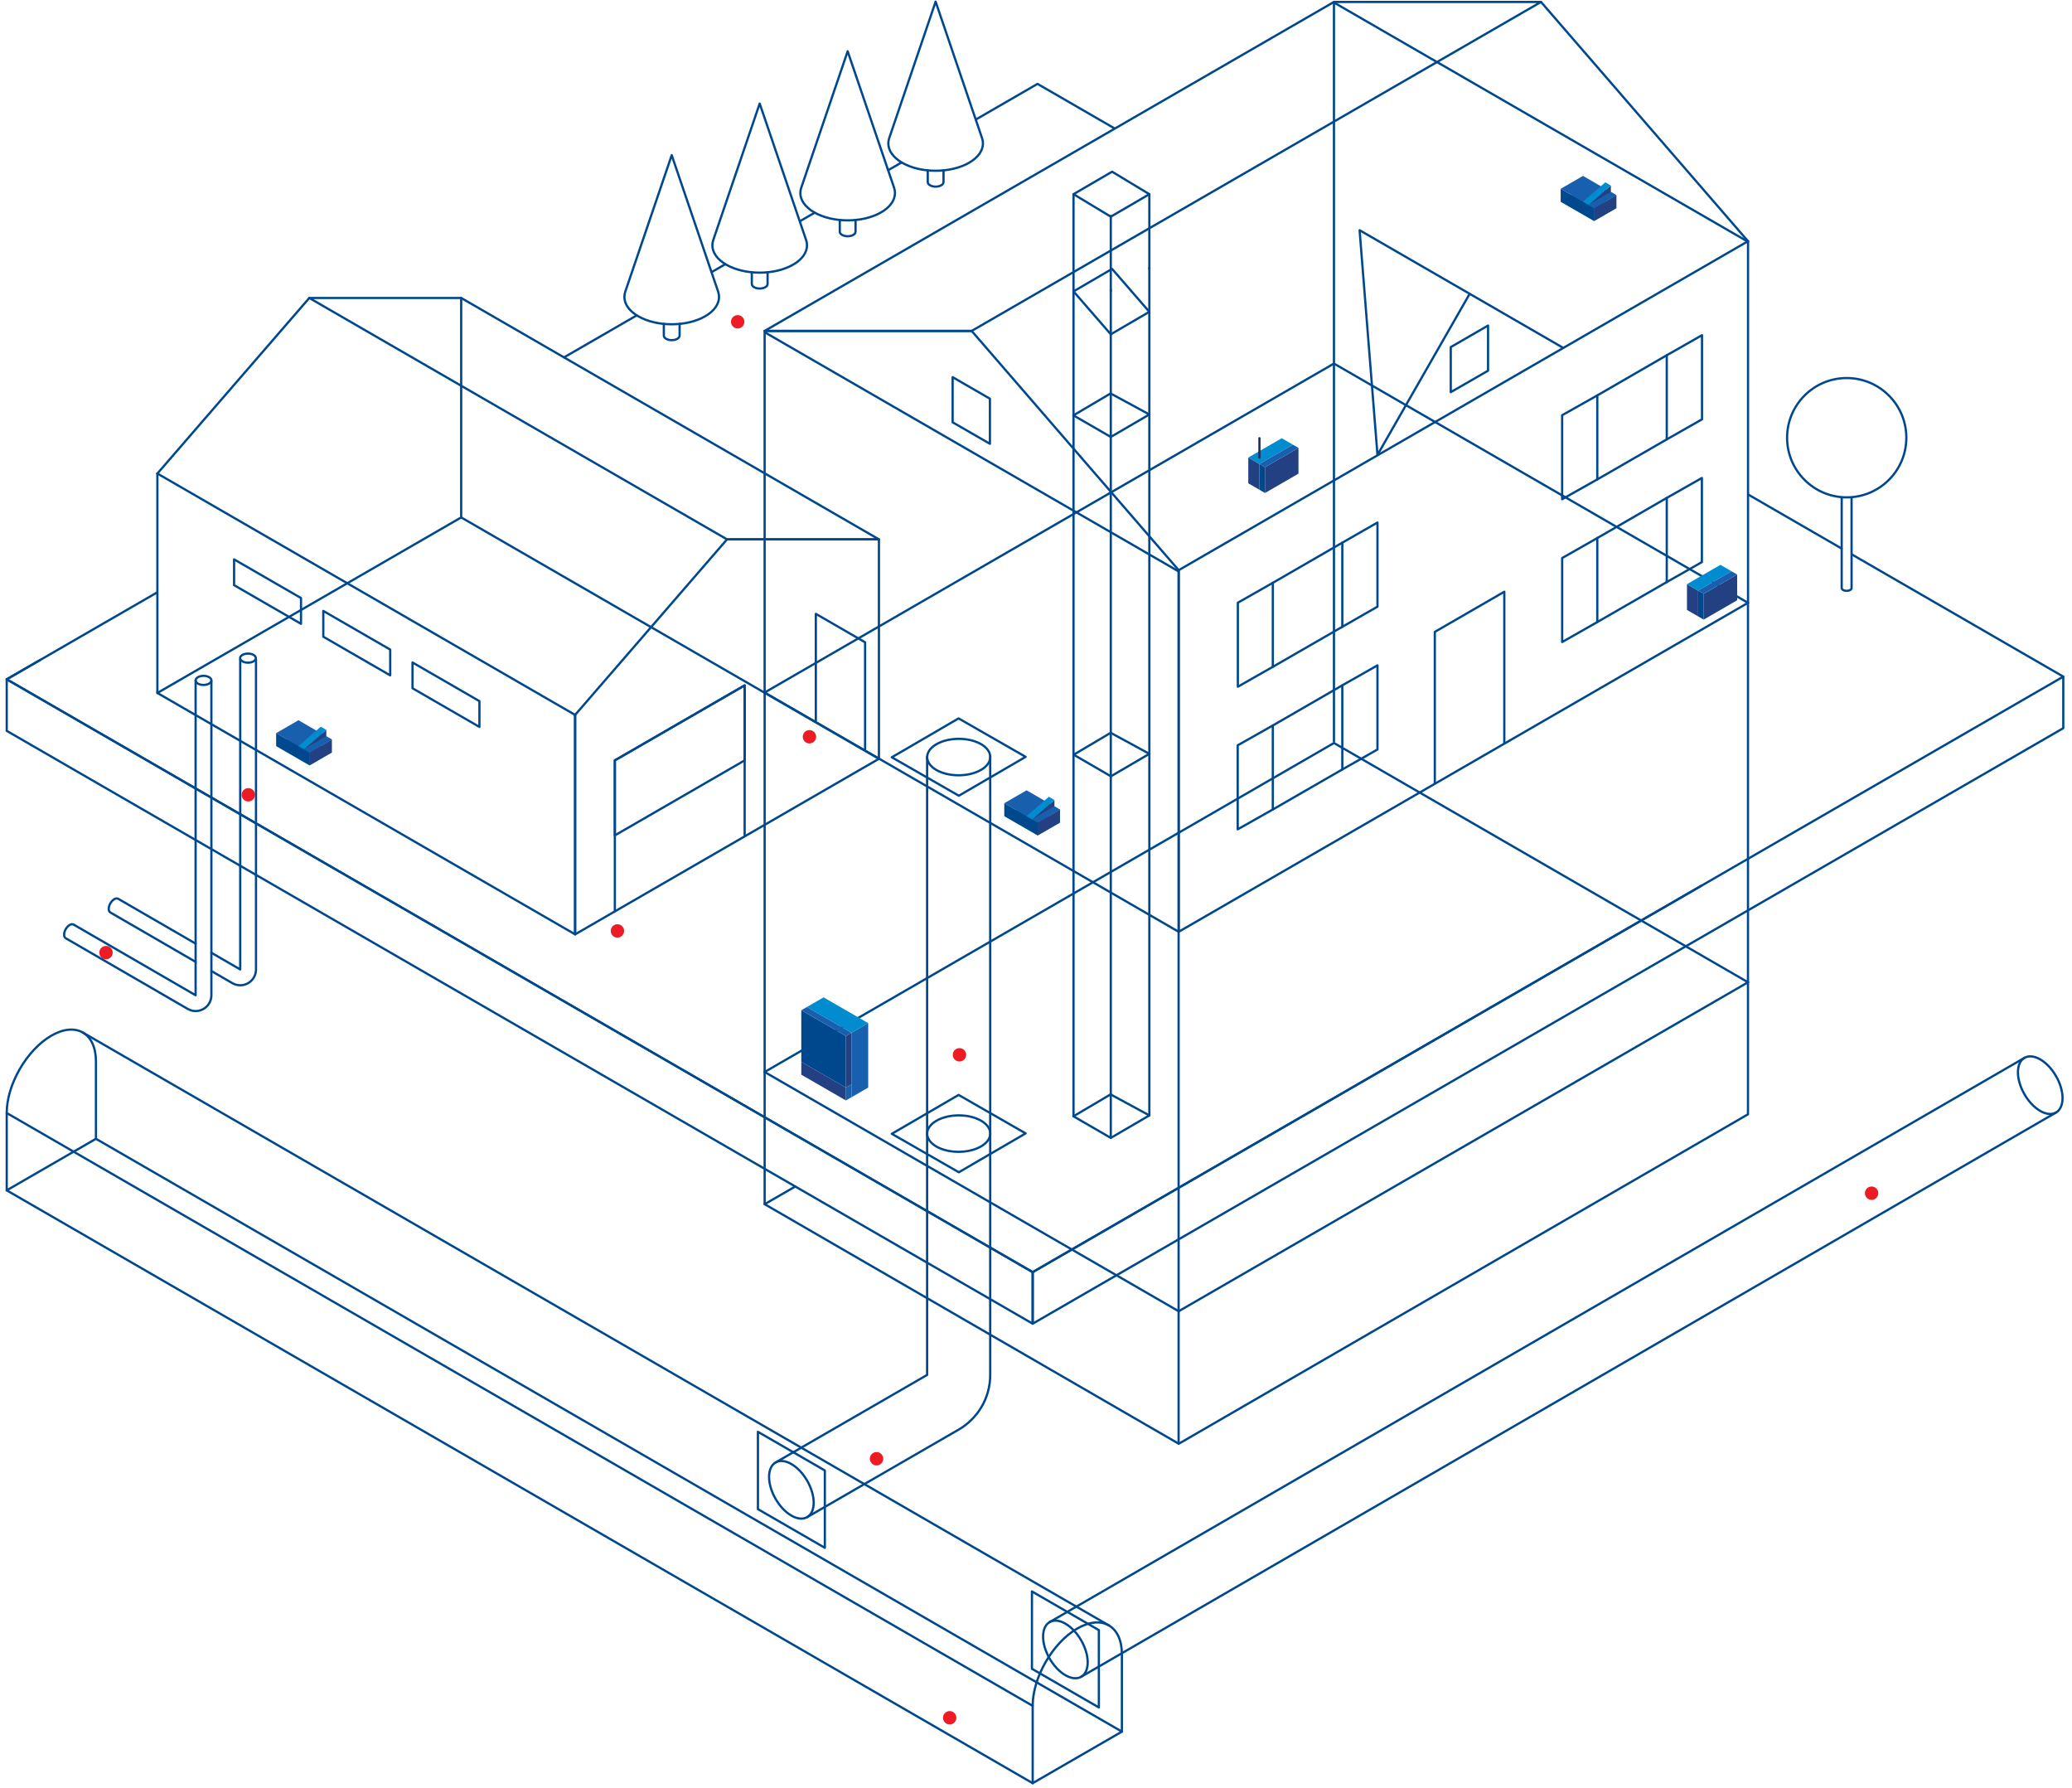 <?xml version="1.0" encoding="UTF-8"?> <svg xmlns="http://www.w3.org/2000/svg" xmlns:xlink="http://www.w3.org/1999/xlink" xmlns:serif="http://www.serif.com/" width="758" height="654" viewBox="0 0 758 654" xml:space="preserve" style="fill-rule:evenodd;clip-rule:evenodd;stroke-linecap:round;stroke-linejoin:round;stroke-miterlimit:2;"><g><path d="M93.292,290.715c0,1.352 -1.096,2.449 -2.448,2.449c-1.351,0 -2.448,-1.097 -2.448,-2.449c0,-1.353 1.097,-2.45 2.448,-2.45c1.352,0 2.448,1.097 2.448,2.45Z" style="fill:#ed1c24;fill-rule:nonzero;"></path><path d="M298.565,269.491c0,1.353 -1.096,2.45 -2.448,2.45c-1.352,0 -2.448,-1.097 -2.448,-2.45c0,-1.353 1.096,-2.449 2.448,-2.449c1.352,0 2.448,1.096 2.448,2.449Z" style="fill:#ed1c24;fill-rule:nonzero;"></path><path d="M41.232,348.436c0,1.354 -1.096,2.449 -2.448,2.449c-1.352,0 -2.447,-1.095 -2.447,-2.449c0,-1.353 1.095,-2.45 2.447,-2.45c1.352,0 2.448,1.097 2.448,2.45Z" style="fill:#ed1c24;fill-rule:nonzero;"></path><path d="M349.866,628.312c0,1.352 -1.096,2.449 -2.447,2.449c-1.352,0 -2.448,-1.097 -2.448,-2.449c0,-1.354 1.096,-2.45 2.448,-2.45c1.351,0 2.447,1.096 2.447,2.45Z" style="fill:#ed1c24;fill-rule:nonzero;"></path><path d="M687.136,436.438c0,1.353 -1.093,2.449 -2.447,2.449c-1.347,0 -2.448,-1.096 -2.448,-2.449c0,-1.354 1.101,-2.45 2.448,-2.45c1.354,0 2.447,1.096 2.447,2.45Z" style="fill:#ed1c24;fill-rule:nonzero;"></path><path d="M323.119,533.572c0,1.353 -1.095,2.449 -2.447,2.449c-1.352,0 -2.448,-1.096 -2.448,-2.449c0,-1.353 1.096,-2.45 2.448,-2.45c1.352,0 2.447,1.097 2.447,2.45Z" style="fill:#ed1c24;fill-rule:nonzero;"></path><path d="M353.446,385.821c0,1.353 -1.096,2.449 -2.448,2.449c-1.352,0 -2.448,-1.096 -2.448,-2.449c0,-1.353 1.096,-2.45 2.448,-2.45c1.352,0 2.448,1.097 2.448,2.45Z" style="fill:#ed1c24;fill-rule:nonzero;"></path><path d="M272.314,117.708c0,1.353 -1.095,2.449 -2.448,2.449c-1.352,0 -2.448,-1.096 -2.448,-2.449c0,-1.352 1.096,-2.45 2.448,-2.45c1.353,0 2.448,1.098 2.448,2.45Z" style="fill:#ed1c24;fill-rule:nonzero;"></path><path d="M228.321,340.507c0,1.353 -1.096,2.449 -2.448,2.449c-1.352,0 -2.447,-1.096 -2.447,-2.449c0,-1.353 1.095,-2.449 2.447,-2.449c1.352,0 2.448,1.096 2.448,2.449Z" style="fill:#ed1c24;fill-rule:nonzero;"></path><path d="M2.458,435.394l375.329,216.842" style="fill:none;stroke:#00488e;stroke-width:0.82px;"></path><path d="M30.316,377.684l375.332,216.841" style="fill:none;stroke:#00488e;stroke-width:0.82px;"></path><path d="M2.458,407.111l164.588,95.088l210.741,121.754" style="fill:none;stroke:#00488e;stroke-width:0.82px;"></path><path d="M35.096,416.538l-32.638,18.856l0,-28.283c0,-5.207 1.826,-10.976 4.779,-16.094c2.954,-5.119 7.034,-9.587 11.54,-12.19c4.506,-2.603 8.585,-2.85 11.539,-1.143c2.954,1.705 4.78,5.364 4.78,10.571l0,28.283Z" style="fill:none;stroke:#00488e;stroke-width:0.82px;"></path><path d="M410.422,633.381l-32.635,18.855l0,-28.283c0,-5.208 1.826,-10.977 4.779,-16.095c2.953,-5.119 7.033,-9.585 11.537,-12.19c4.512,-2.603 8.592,-2.849 11.545,-1.143c2.946,1.707 4.774,5.364 4.774,10.572l0,28.284Z" style="fill:none;stroke:#00488e;stroke-width:0.82px;"></path><path d="M35.096,416.538l375.326,216.843" style="fill:none;stroke:#00488e;stroke-width:0.82px;"></path><path d="M290.893,434.009l-11.162,6.446l151.497,87.628l208.234,-120.504l0,-187.01" style="fill:none;stroke:#00488e;stroke-width:0.82px;"></path><path d="M431.17,340.499l0,187.468" style="fill:none;stroke:#00488e;stroke-width:0.82px;"></path><path d="M279.731,253.241l0,187.214" style="fill:none;stroke:#00488e;stroke-width:0.82px;"></path><path d="M71.563,345.153l-28.31,-16.398c-0.369,-0.214 -0.879,-0.183 -1.443,0.142c-0.562,0.325 -1.072,0.884 -1.442,1.524c-0.369,0.639 -0.598,1.361 -0.598,2.012c0,0.651 0.229,1.108 0.598,1.321l31.195,18.07" style="fill:none;stroke:#00488e;stroke-width:0.82px;"></path><path d="M87.881,241.223l0,113.383l-10.548,-6.111" style="fill:none;stroke:#00488e;stroke-width:0.82px;"></path><path d="M77.333,355.166l7.667,4.441c0.848,0.492 1.831,0.777 2.881,0.777c3.187,0 5.771,-2.585 5.771,-5.773l0,-113.325" style="fill:none;stroke:#00488e;stroke-width:0.82px;"></path><path d="M77.333,249.016l0,115.023c0,3.188 -2.584,5.773 -5.77,5.773c-1.051,0 -2.033,-0.286 -2.882,-0.777l-44.631,-25.853c-0.369,-0.213 -0.599,-0.671 -0.599,-1.321c0,-0.651 0.23,-1.373 0.599,-2.012c0.369,-0.639 0.879,-1.199 1.441,-1.524c0.564,-0.325 1.074,-0.356 1.444,-0.143l44.628,25.852l0,-115.085" style="fill:none;stroke:#00488e;stroke-width:0.82px;"></path><path d="M350.747,421.305c2.953,-0.009 5.904,-0.67 8.153,-1.978c2.248,-1.309 3.369,-3.02 3.364,-4.725c-0.005,-1.706 -1.138,-3.408 -3.395,-4.703c-2.257,-1.294 -5.213,-1.935 -8.165,-1.926c-2.954,0.01 -5.905,0.67 -8.154,1.979c-2.249,1.309 -3.37,3.018 -3.364,4.725c0.006,1.705 1.138,3.409 3.395,4.703c2.258,1.294 5.213,1.936 8.166,1.925Z" style="fill:none;stroke:#00488e;stroke-width:0.82px;"></path><path d="M350.771,428.782l24.432,-14.222l-24.524,-14.063l-24.431,14.221l24.523,14.064Z" style="fill:none;stroke:#00488e;stroke-width:0.82px;"></path><path d="M350.747,283.58c2.953,-0.009 5.904,-0.67 8.153,-1.98c2.248,-1.308 3.369,-3.018 3.364,-4.724c-0.005,-1.706 -1.138,-3.408 -3.395,-4.703c-2.257,-1.295 -5.213,-1.935 -8.165,-1.926c-2.954,0.009 -5.905,0.67 -8.154,1.979c-2.249,1.309 -3.37,3.019 -3.364,4.725c0.006,1.706 1.138,3.408 3.395,4.703c2.258,1.294 5.213,1.935 8.166,1.926Z" style="fill:none;stroke:#00488e;stroke-width:0.82px;"></path><path d="M350.771,291.055l24.432,-14.221l-24.524,-14.062l-24.431,14.221l24.523,14.062Z" style="fill:none;stroke:#00488e;stroke-width:0.82px;"></path><path d="M74.458,250.531c0.737,-0.002 1.474,-0.167 2.036,-0.494c0.562,-0.327 0.841,-0.754 0.839,-1.18c-0.001,-0.426 -0.283,-0.851 -0.848,-1.175c-0.563,-0.323 -1.3,-0.483 -2.039,-0.481c-0.736,0.004 -1.473,0.168 -2.035,0.495c-0.562,0.327 -0.842,0.754 -0.841,1.18c0.002,0.426 0.285,0.851 0.848,1.174c0.564,0.323 1.302,0.483 2.04,0.481Z" style="fill:none;stroke:#00488e;stroke-width:0.82px;"></path><path d="M90.721,242.394c0.738,-0.002 1.474,-0.167 2.036,-0.494c0.561,-0.327 0.842,-0.754 0.84,-1.18c-0.002,-0.426 -0.285,-0.851 -0.848,-1.175c-0.563,-0.323 -1.302,-0.483 -2.039,-0.481c-0.737,0.003 -1.475,0.168 -2.035,0.494c-0.563,0.328 -0.842,0.755 -0.841,1.181c0.002,0.426 0.284,0.851 0.848,1.174c0.564,0.323 1.301,0.483 2.039,0.481Z" style="fill:none;stroke:#00488e;stroke-width:0.82px;"></path><path d="M295.281,541.599c-1.478,-2.559 -3.518,-4.793 -5.771,-6.095c-2.252,-1.301 -4.292,-1.425 -5.769,-0.572c-1.476,0.853 -2.39,2.683 -2.39,5.286c0,2.603 0.914,5.488 2.39,8.047c1.477,2.559 3.517,4.794 5.769,6.094c2.253,1.303 4.293,1.426 5.771,0.573c1.476,-0.853 2.389,-2.682 2.389,-5.286c0,-2.604 -0.913,-5.489 -2.389,-8.047Z" style="fill:none;stroke:#00488e;stroke-width:0.82px;"></path><path d="M301.749,566.145l-24.478,-14.142l0,-28.284l24.478,14.142l0,28.284Z" style="fill:none;stroke:#00488e;stroke-width:0.82px;"></path><path d="M295.281,554.932l55.417,-32.016c6.895,-3.994 11.546,-11.437 11.546,-19.983l0,-226.389" style="fill:none;stroke:#00488e;stroke-width:0.82px;"></path><path d="M283.741,534.932l55.425,-32.021l0,-226.046" style="fill:none;stroke:#00488e;stroke-width:0.82px;"></path><path d="M395.523,599.988c-1.476,-2.559 -3.516,-4.792 -5.77,-6.095c-2.253,-1.3 -4.292,-1.425 -5.769,-0.571c-1.477,0.853 -2.39,2.682 -2.39,5.286c0,2.603 0.913,5.487 2.39,8.047c1.477,2.559 3.516,4.793 5.769,6.095c2.254,1.301 4.294,1.425 5.77,0.571c1.476,-0.853 2.39,-2.682 2.39,-5.286c0,-2.603 -0.914,-5.487 -2.39,-8.047Z" style="fill:none;stroke:#00488e;stroke-width:0.82px;"></path><path d="M401.993,624.535l-24.479,-14.142l0,-28.284l24.479,14.141l0,28.285Z" style="fill:none;stroke:#00488e;stroke-width:0.82px;"></path><path d="M752.15,393.594c-1.477,-2.559 -3.517,-4.792 -5.769,-6.095c-2.252,-1.301 -4.292,-1.424 -5.769,-0.571c-1.476,0.853 -2.39,2.682 -2.39,5.286c0,2.603 0.914,5.487 2.39,8.047c1.477,2.559 3.517,4.793 5.769,6.094c2.252,1.303 4.292,1.426 5.769,0.573c1.477,-0.854 2.39,-2.683 2.39,-5.287c0,-2.603 -0.913,-5.488 -2.39,-8.047Z" style="fill:none;stroke:#00488e;stroke-width:0.82px;"></path><path d="M395.523,613.321l356.627,-206.393" style="fill:none;stroke:#00488e;stroke-width:0.82px;"></path><path d="M383.984,593.322l356.628,-206.394" style="fill:none;stroke:#00488e;stroke-width:0.82px;"></path><path d="M279.722,392.104l151.473,87.512" style="fill:none;stroke:#00488e;stroke-width:0.82px;"></path><path d="M431.195,479.616l208.283,-120.331" style="fill:none;stroke:#00488e;stroke-width:0.82px;"></path><path d="M639.478,359.285l-151.478,-87.512l-208.278,120.331" style="fill:none;stroke:#00488e;stroke-width:0.82px;"></path><path d="M392.699,408.311l13.659,7.9" style="fill:none;stroke:#00488e;stroke-width:0.82px;"></path><path d="M406.285,400.298l14.18,7.689" style="fill:none;stroke:#00488e;stroke-width:0.82px;"></path><path d="M420.465,407.987l-14.107,8.224" style="fill:none;stroke:#00488e;stroke-width:0.82px;"></path><path d="M406.285,400.298l-13.586,8.013" style="fill:none;stroke:#00488e;stroke-width:0.82px;"></path><path d="M420.465,407.806l0,-132.142" style="fill:none;stroke:#00488e;stroke-width:0.82px;"></path><path d="M406.358,416.04l0,-132.269" style="fill:none;stroke:#00488e;stroke-width:0.82px;"></path><path d="M392.724,408.072l0,-132.022" style="fill:none;stroke:#00488e;stroke-width:0.82px;"></path><path d="M488,271.205l0,-137.975" style="fill:none;stroke:#00488e;stroke-width:0.82px;"></path><path d="M85.637,204.607l24.478,14.142l0,9.428l-24.478,-14.142l0,-9.428Z" style="fill:none;stroke:#00488e;stroke-width:0.82px;"></path><path d="M118.274,223.463l24.478,14.141l0,9.429l-24.478,-14.142l0,-9.428Z" style="fill:none;stroke:#00488e;stroke-width:0.82px;"></path><path d="M150.911,242.319l24.478,14.141l0,9.428l-24.478,-14.141l0,-9.428Z" style="fill:none;stroke:#00488e;stroke-width:0.82px;"></path><path d="M677.362,182.212l0,32.863c0,0.267 -0.18,0.534 -0.531,0.738c-0.359,0.203 -0.816,0.305 -1.281,0.305c-0.465,0 -0.922,-0.102 -1.281,-0.305c-0.351,-0.204 -0.522,-0.471 -0.522,-0.738l0,-32.863" style="fill:none;stroke:#00488e;stroke-width:0.82px;"></path><path d="M697.393,160.102c0,-12.052 -9.767,-21.823 -21.81,-21.823c-12.043,0 -21.81,9.771 -21.81,21.823c0,12.052 9.767,21.822 21.81,21.822c12.043,0 21.81,-9.77 21.81,-21.822Z" style="fill:none;stroke:#00488e;stroke-width:0.82px;"></path><path d="M377.787,465.312l-375.329,-216.841l0,18.856l375.329,216.841l0,-18.856Z" style="fill:none;stroke:#00488e;stroke-width:0.82px;"></path><path d="M754.81,247.49l0,18.856l-377.023,217.822l0,-18.856l377.023,-217.822Z" style="fill:none;stroke:#00488e;stroke-width:0.82px;"></path><path d="M14.697,241.4l-12.239,7.071l375.329,216.841l244.777,-141.418" style="fill:none;stroke:#00488e;stroke-width:0.82px;"></path><path d="M57.511,216.675l-55.053,31.796" style="fill:none;stroke:#00488e;stroke-width:0.82px;"></path><path d="M232.834,115.416l-26.492,15.301" style="fill:none;stroke:#00488e;stroke-width:0.82px;"></path><path d="M265.307,96.647l-4.953,2.874" style="fill:none;stroke:#00488e;stroke-width:0.82px;"></path><path d="M297.966,77.83l-5.3,3.064" style="fill:none;stroke:#00488e;stroke-width:0.82px;"></path><path d="M329.66,59.512l-4.657,2.692" style="fill:none;stroke:#00488e;stroke-width:0.82px;"></path><path d="M407.713,46.954l-28.165,-16.273l-22.454,12.977" style="fill:none;stroke:#00488e;stroke-width:0.82px;"></path><path d="M673.706,200.626l-34.171,-19.742" style="fill:none;stroke:#00488e;stroke-width:0.82px;"></path><path d="M754.81,247.49l-77.375,-44.705" style="fill:none;stroke:#00488e;stroke-width:0.82px;"></path><path d="M248.618,118.472l0,4.281c0,0.426 -0.28,0.852 -0.844,1.178c-0.563,0.326 -1.302,0.488 -2.04,0.488c-0.738,0 -1.476,-0.162 -2.04,-0.488c-0.563,-0.326 -0.845,-0.752 -0.845,-1.178l0,-4.281" style="fill:none;stroke:#00488e;stroke-width:0.82px;"></path><path d="M245.734,56.758l-16.993,49.945c-0.21,0.63 -0.316,1.269 -0.316,1.908c0,2.559 1.69,5.118 5.07,7.071c3.38,1.952 7.809,2.929 12.239,2.929c4.43,0 8.859,-0.977 12.239,-2.929c3.38,-1.953 5.069,-4.512 5.069,-7.071c0,-0.639 -0.105,-1.278 -0.316,-1.908l-16.992,-49.945Z" style="fill:none;stroke:#00488e;stroke-width:0.82px;"></path><path d="M280.802,99.59l0,4.281c0,0.427 -0.282,0.853 -0.846,1.179c-0.563,0.326 -1.301,0.488 -2.04,0.488c-0.738,0 -1.476,-0.162 -2.04,-0.488c-0.563,-0.326 -0.844,-0.752 -0.844,-1.179l0,-4.281" style="fill:none;stroke:#00488e;stroke-width:0.82px;"></path><path d="M277.916,37.876l-16.992,49.946c-0.21,0.63 -0.316,1.269 -0.316,1.907c0,2.56 1.69,5.119 5.069,7.072c3.38,1.952 7.81,2.929 12.239,2.929c4.43,0 8.86,-0.977 12.239,-2.929c3.38,-1.953 5.07,-4.512 5.07,-7.072c0,-0.638 -0.106,-1.277 -0.316,-1.907l-16.993,-49.946Z" style="fill:none;stroke:#00488e;stroke-width:0.82px;"></path><path d="M312.984,80.464l0,4.281c0,0.426 -0.282,0.852 -0.845,1.178c-0.563,0.326 -1.301,0.488 -2.039,0.488c-0.739,0 -1.477,-0.162 -2.04,-0.488c-0.564,-0.326 -0.845,-0.752 -0.845,-1.178l0,-4.281" style="fill:none;stroke:#00488e;stroke-width:0.82px;"></path><path d="M310.1,18.75l-16.992,49.945c-0.212,0.63 -0.317,1.269 -0.317,1.908c0,2.559 1.689,5.119 5.07,7.071c3.379,1.952 7.809,2.929 12.239,2.929c4.429,0 8.858,-0.977 12.239,-2.929c3.379,-1.952 5.069,-4.512 5.069,-7.071c0,-0.639 -0.105,-1.278 -0.317,-1.908l-16.991,-49.945Z" style="fill:none;stroke:#00488e;stroke-width:0.82px;"></path><path d="M345.167,62.318l0,4.281c0,0.427 -0.281,0.853 -0.845,1.179c-0.563,0.325 -1.301,0.488 -2.04,0.488c-0.738,0 -1.476,-0.163 -2.04,-0.488c-0.563,-0.326 -0.845,-0.752 -0.845,-1.179l0,-4.281" style="fill:none;stroke:#00488e;stroke-width:0.82px;"></path><path d="M342.282,0.604l-16.992,49.946c-0.211,0.629 -0.317,1.269 -0.317,1.908c0,2.559 1.691,5.118 5.07,7.071c3.38,1.952 7.81,2.928 12.239,2.928c4.43,0 8.86,-0.976 12.239,-2.928c3.38,-1.953 5.07,-4.512 5.07,-7.071c0,-0.639 -0.106,-1.279 -0.317,-1.908l-16.992,-49.946Z" style="fill:none;stroke:#00488e;stroke-width:0.82px;"></path><path d="M321.536,277.549l-111.142,64.211l0,-80.265l55.57,-64.211l55.572,0l0,80.265Z" style="fill:none;stroke:#00488e;stroke-width:0.82px;"></path><path d="M272.418,305.563l0,-54.874l-47.49,27.437l0,54.874" style="fill:none;stroke:#00488e;stroke-width:0.82px;"></path><path d="M272.418,250.689l-47.49,27.437l0,27.437l47.49,-27.437l0,-27.437Z" style="fill:none;stroke:#00488e;stroke-width:0.82px;"></path><path d="M265.964,197.284l55.572,0l-152.821,-88.29l-55.571,0l152.82,88.29Z" style="fill:none;stroke:#00488e;stroke-width:0.82px;"></path><path d="M210.394,261.495l0,80.265l-152.821,-88.29l0,-80.264" style="fill:none;stroke:#00488e;stroke-width:0.82px;"></path><path d="M210.394,261.495l-152.821,-88.289" style="fill:none;stroke:#00488e;stroke-width:0.82px;"></path><path d="M57.573,253.47l111.142,-64.212l152.821,88.291" style="fill:none;stroke:#00488e;stroke-width:0.82px;"></path><path d="M168.715,189.258l0,-80.264" style="fill:none;stroke:#00488e;stroke-width:0.82px;"></path><path d="M57.573,173.206l55.571,-64.212" style="fill:none;stroke:#00488e;stroke-width:0.82px;"></path><path d="M550.321,271.719l0,-55.281l-25.424,14.689l0,55.235" style="fill:none;stroke:#00488e;stroke-width:0.82px;"></path><path d="M298.455,263.715l0,-39.188l18.022,10.413l0,39.155" style="fill:none;stroke:#00488e;stroke-width:0.82px;"></path><path d="M491.06,281.443l0,-30.772l-25.424,14.688l0,30.727l25.424,-14.643Z" style="fill:none;stroke:#00488e;stroke-width:0.82px;"></path><path d="M609.754,212.891l0,-30.772l-25.417,14.688l0,30.727l25.417,-14.643Z" style="fill:none;stroke:#00488e;stroke-width:0.82px;"></path><path d="M491.06,229.264l0,-30.772l-25.424,14.688l0,30.727l25.424,-14.643Z" style="fill:none;stroke:#00488e;stroke-width:0.82px;"></path><path d="M465.636,213.18l-12.794,7.275l0,30.728l12.794,-7.276" style="fill:none;stroke:#00488e;stroke-width:0.82px;"></path><path d="M491.06,229.264l12.859,-7.365l0,-30.773l-12.859,7.366" style="fill:none;stroke:#00488e;stroke-width:0.82px;"></path><path d="M465.636,265.359l-12.851,7.254l0,30.727l12.851,-7.254" style="fill:none;stroke:#00488e;stroke-width:0.82px;"></path><path d="M491.06,281.443l12.859,-7.299l0,-30.772l-12.859,7.299" style="fill:none;stroke:#00488e;stroke-width:0.82px;"></path><path d="M584.337,144.629l-12.859,7.243l0,30.727l12.859,-7.244" style="fill:none;stroke:#00488e;stroke-width:0.82px;"></path><path d="M609.754,160.713l12.891,-7.337l0,-30.773l-12.891,7.337" style="fill:none;stroke:#00488e;stroke-width:0.82px;"></path><path d="M584.337,196.807l-12.851,7.307l0,30.727l12.851,-7.307" style="fill:none;stroke:#00488e;stroke-width:0.82px;"></path><path d="M609.754,212.891l12.842,-7.287l0,-30.772l-12.842,7.287" style="fill:none;stroke:#00488e;stroke-width:0.82px;"></path><path d="M609.754,160.713l0,-30.773l-25.417,14.689l0,30.726l25.417,-14.642Z" style="fill:none;stroke:#00488e;stroke-width:0.82px;"></path><path d="M639.478,220.494l-151.478,-87.513l-208.278,120.33" style="fill:none;stroke:#00488e;stroke-width:0.82px;"></path><path d="M279.722,253.311l151.473,87.513l0,-132.267l-75.734,-87.513l-75.739,0l0,132.267Z" style="fill:none;stroke:#00488e;stroke-width:0.82px;"></path><path d="M280.023,121.684l150.951,87.208" style="fill:none;stroke:#00488e;stroke-width:0.82px;"></path><path d="M488.09,0.972l150.947,87.208" style="fill:none;stroke:#00488e;stroke-width:0.82px;"></path><path d="M355.461,121.044l-75.739,0l208.278,-120.33l75.743,0l-208.282,120.33Z" style="fill:none;stroke:#00488e;stroke-width:0.82px;"></path><path d="M431.195,208.557l0,132.267l208.283,-120.33l0,-132.268" style="fill:none;stroke:#00488e;stroke-width:0.82px;"></path><path d="M431.195,208.557l208.283,-120.331" style="fill:none;stroke:#00488e;stroke-width:0.82px;"></path><path d="M488,133.087l0,-132.373" style="fill:none;stroke:#00488e;stroke-width:0.82px;"></path><path d="M639.478,88.226l-75.735,-87.512" style="fill:none;stroke:#00488e;stroke-width:0.82px;"></path><path d="M544.373,135.589l0,-16.511l-13.642,7.881l0,16.487l13.642,-7.857Z" style="fill:none;stroke:#00488e;stroke-width:0.82px;"></path><path d="M571.649,127.118l-33.999,-19.651l-40.267,-23.258l6.536,82.181l33.731,-58.923" style="fill:none;stroke:#00488e;stroke-width:0.82px;"></path><path d="M392.699,151.926l13.659,7.9" style="fill:none;stroke:#00488e;stroke-width:0.82px;"></path><path d="M406.285,143.912l14.18,7.689" style="fill:none;stroke:#00488e;stroke-width:0.82px;"></path><path d="M406.358,122.278l-13.634,-15.696l14.107,-8.226l13.634,15.697l-14.107,8.225Z" style="fill:none;stroke:#00488e;stroke-width:0.82px;"></path><path d="M406.358,79.256l-13.634,-8.23l14.107,-8.225l13.634,8.231l-14.107,8.224Z" style="fill:none;stroke:#00488e;stroke-width:0.82px;"></path><path d="M420.465,98.217l0,-27.185" style="fill:none;stroke:#00488e;stroke-width:0.82px;"></path><path d="M406.358,106.442l0,-27.454" style="fill:none;stroke:#00488e;stroke-width:0.82px;"></path><path d="M392.724,106.582l0,-35.485" style="fill:none;stroke:#00488e;stroke-width:0.82px;"></path><path d="M420.465,151.601l-14.107,8.225" style="fill:none;stroke:#00488e;stroke-width:0.82px;"></path><path d="M406.285,143.912l-13.586,8.014" style="fill:none;stroke:#00488e;stroke-width:0.82px;"></path><path d="M392.788,276.052l13.611,7.899" style="fill:none;stroke:#00488e;stroke-width:0.82px;"></path><path d="M406.326,268.038l14.139,7.689" style="fill:none;stroke:#00488e;stroke-width:0.82px;"></path><path d="M420.465,275.727l-14.066,8.224" style="fill:none;stroke:#00488e;stroke-width:0.82px;"></path><path d="M406.326,268.038l-13.538,8.014" style="fill:none;stroke:#00488e;stroke-width:0.82px;"></path><path d="M420.465,275.712l0,-177.814" style="fill:none;stroke:#00488e;stroke-width:0.82px;"></path><path d="M406.358,283.771l0,-177.732" style="fill:none;stroke:#00488e;stroke-width:0.82px;"></path><path d="M392.724,276.002l0,-169.411" style="fill:none;stroke:#00488e;stroke-width:0.82px;"></path><path d="M348.5,154.469l0,-16.512l13.642,7.882l0,16.487l-13.642,-7.857Z" style="fill:none;stroke:#00488e;stroke-width:0.82px;"></path><path d="M309.454,397.803l-16.318,-9.428l0,-18.855l16.318,9.427l0,18.856Z" style="fill:#00488e;fill-rule:nonzero;"></path><path d="M317.613,397.803l-6.119,3.536l0,-23.57l6.119,-3.536l0,23.57Z" style="fill:#185fad;fill-rule:nonzero;"></path><path d="M301.295,364.805l-6.12,3.536l16.319,9.428l6.119,-3.536l-16.318,-9.428Z" style="fill:#008ccf;fill-rule:nonzero;"></path><path d="M295.175,368.341l-2.039,1.179l16.318,9.427l2.04,-1.178l-16.319,-9.428Z" style="fill:#185fad;fill-rule:nonzero;"></path><path d="M311.494,396.625l-2.04,1.178l0,-18.856l2.04,-1.178l0,18.856Z" style="fill:#234082;fill-rule:nonzero;"></path><path d="M309.454,402.518l-16.318,-9.428l0,-4.715l16.318,9.428l0,4.715Z" style="fill:#234082;fill-rule:nonzero;"></path><path d="M311.494,401.339l-2.04,1.179l0,-4.715l2.04,-1.178l0,4.714Z" style="fill:#185fad;fill-rule:nonzero;"></path><path d="M623.265,226.635l12.239,-7.071l0,-9.427l-12.239,7.07l0,9.428Z" style="fill:#234082;fill-rule:nonzero;"></path><path d="M617.146,223.1l4.079,2.356l0,-9.428l-4.079,-2.356l0,9.428Z" style="fill:#234082;fill-rule:nonzero;"></path><path d="M629.385,206.601l4.079,2.356l-12.239,7.071l-4.079,-2.356l12.239,-7.071Z" style="fill:#008ccf;fill-rule:nonzero;"></path><path d="M633.464,208.957l2.04,1.18l-12.239,7.07l-2.04,-1.179l12.239,-7.071Z" style="fill:#185fad;fill-rule:nonzero;"></path><path d="M621.225,225.456l2.04,1.179l0,-9.428l-2.04,-1.179l0,9.428Z" style="fill:#00488e;fill-rule:nonzero;"></path><path d="M462.78,180.322l12.239,-7.071l0,-9.428l-12.239,7.072l0,9.427Z" style="fill:#234082;fill-rule:nonzero;"></path><path d="M456.66,176.787l4.08,2.357l0,-9.428l-4.08,-2.357l0,9.428Z" style="fill:#234082;fill-rule:nonzero;"></path><path d="M468.899,160.288l4.08,2.357l-12.239,7.071l-4.08,-2.357l12.239,-7.071Z" style="fill:#008ccf;fill-rule:nonzero;"></path><path d="M472.979,162.645l2.04,1.178l-12.239,7.072l-2.04,-1.179l12.239,-7.071Z" style="fill:#185fad;fill-rule:nonzero;"></path><path d="M460.74,179.144l2.04,1.178l0,-9.427l-2.04,-1.179l0,9.428Z" style="fill:#00488e;fill-rule:nonzero;"></path><path d="M460.74,160.286l0,7.073" style="fill:none;stroke:#1f2f60;stroke-width:0.82px;stroke-linejoin:miter;"></path><path d="M570.948,73.765l8.159,-4.715l12.239,7.071l-8.159,4.715l-12.239,-7.071Z" style="fill:#008ccf;fill-rule:nonzero;"></path><path d="M570.948,69.05l8.159,-4.713l12.239,7.071l-8.159,4.713l-12.239,-7.071Z" style="fill:#185fad;fill-rule:nonzero;"></path><path d="M583.187,76.121l0,4.715l8.159,-4.715l0,-4.713l-8.159,4.713Z" style="fill:#234082;fill-rule:nonzero;"></path><path d="M589.306,67.872l0,2.357l-8.159,4.714l8.159,-7.071Z" style="fill:#234082;fill-rule:nonzero;"></path><path d="M583.187,76.121l0,4.715l-12.239,-7.071l0,-4.715l12.239,7.071Z" style="fill:#00488e;fill-rule:nonzero;"></path><path d="M581.147,74.943l8.159,-4.714l2.04,1.179l-8.159,4.713l-2.04,-1.178Z" style="fill:#185fad;fill-rule:nonzero;"></path><path d="M579.107,73.765l8.159,-7.071l2.04,1.178l-8.159,7.071l-2.04,-1.178Z" style="fill:#008ccf;fill-rule:nonzero;"></path><path d="M101.021,272.872l8.16,-4.715l12.239,7.071l-8.16,4.714l-12.239,-7.07Z" style="fill:#008ccf;fill-rule:nonzero;"></path><path d="M101.021,268.157l8.16,-4.713l12.239,7.07l-8.16,4.714l-12.239,-7.071Z" style="fill:#185fad;fill-rule:nonzero;"></path><path d="M113.26,275.228l0,4.714l8.16,-4.714l0,-4.714l-8.16,4.714Z" style="fill:#234082;fill-rule:nonzero;"></path><path d="M119.38,266.979l0,2.356l-8.16,4.715l8.16,-7.071Z" style="fill:#234082;fill-rule:nonzero;"></path><path d="M113.26,275.228l0,4.714l-12.239,-7.07l0,-4.715l12.239,7.071Z" style="fill:#00488e;fill-rule:nonzero;"></path><path d="M111.22,274.05l8.16,-4.715l2.04,1.179l-8.16,4.714l-2.04,-1.178Z" style="fill:#185fad;fill-rule:nonzero;"></path><path d="M109.181,272.872l8.159,-7.072l2.04,1.179l-8.16,7.071l-2.039,-1.178Z" style="fill:#008ccf;fill-rule:nonzero;"></path><path d="M367.393,298.502l8.159,-4.714l12.239,7.071l-8.159,4.714l-12.239,-7.071Z" style="fill:#008ccf;fill-rule:nonzero;"></path><path d="M367.393,293.788l8.159,-4.713l12.239,7.07l-8.159,4.714l-12.239,-7.071Z" style="fill:#185fad;fill-rule:nonzero;"></path><path d="M379.632,300.859l0,4.714l8.159,-4.714l0,-4.714l-8.159,4.714Z" style="fill:#234082;fill-rule:nonzero;"></path><path d="M385.751,292.61l0,2.357l-8.159,4.714l8.159,-7.071Z" style="fill:#234082;fill-rule:nonzero;"></path><path d="M379.632,300.859l0,4.714l-12.239,-7.071l0,-4.714l12.239,7.071Z" style="fill:#00488e;fill-rule:nonzero;"></path><path d="M377.592,299.681l8.159,-4.714l2.04,1.178l-8.159,4.714l-2.04,-1.178Z" style="fill:#185fad;fill-rule:nonzero;"></path><path d="M375.552,298.502l8.159,-7.071l2.04,1.179l-8.159,7.071l-2.04,-1.179Z" style="fill:#008ccf;fill-rule:nonzero;"></path></g></svg> 